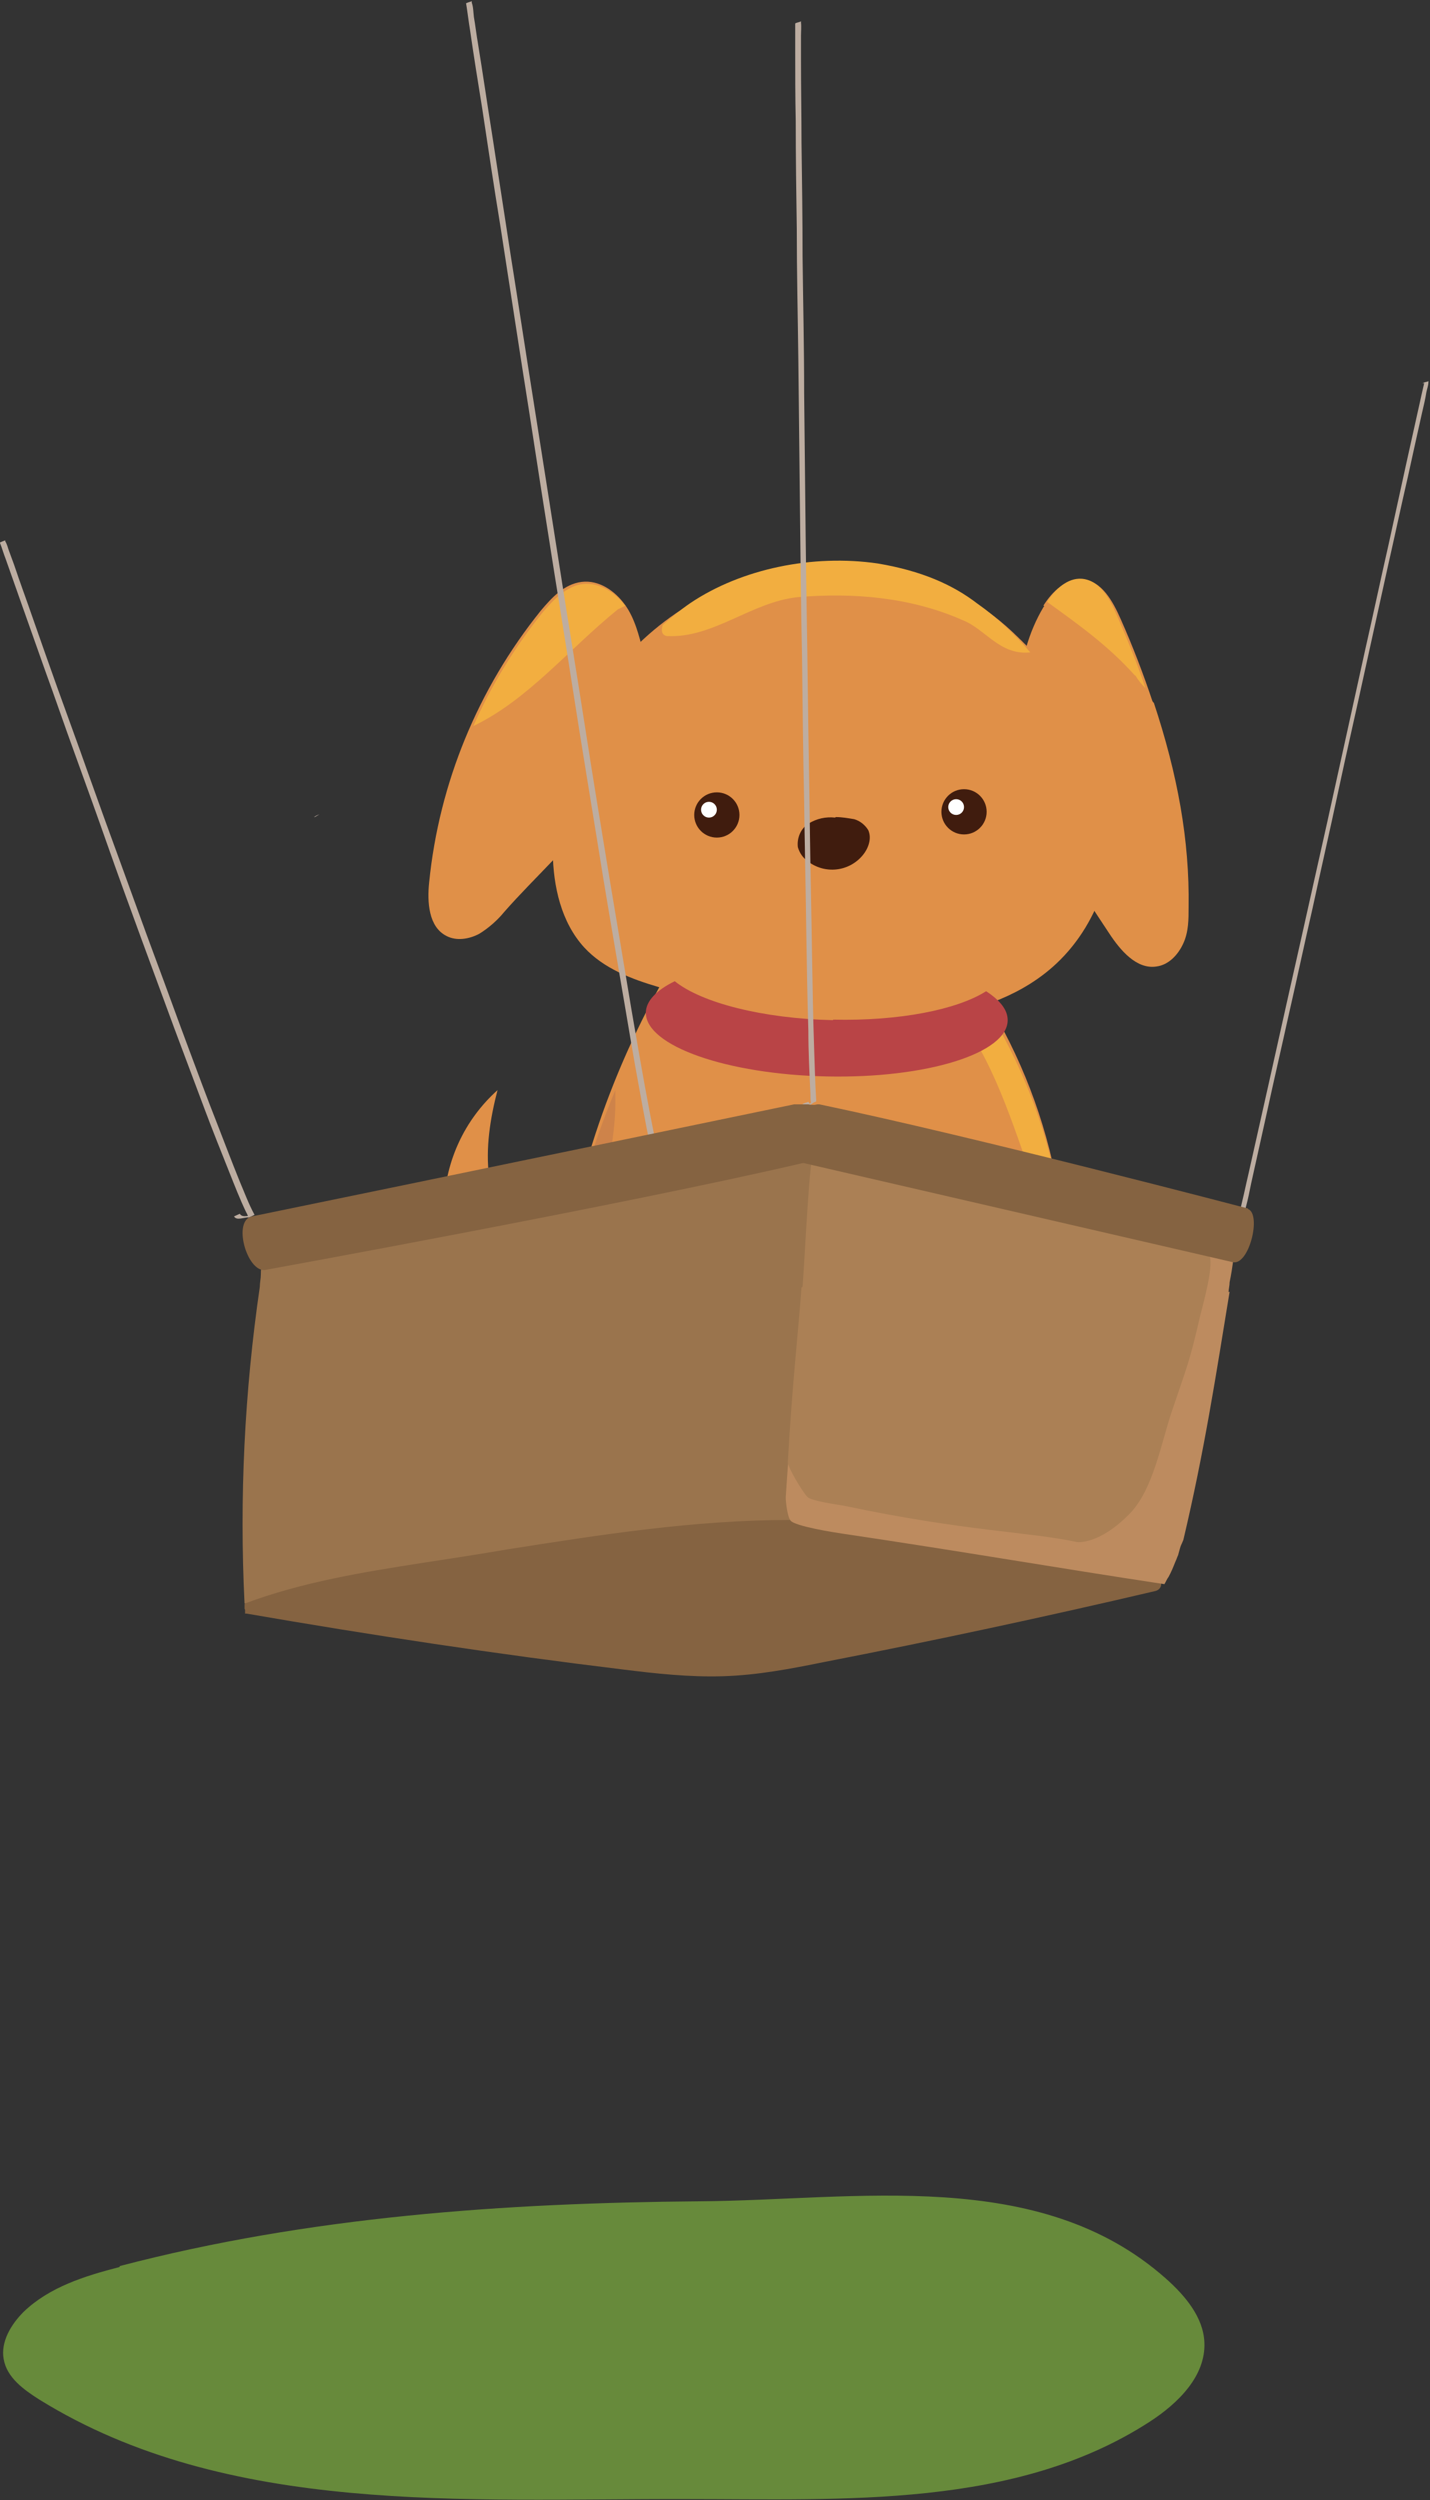 <?xml version="1.0" encoding="UTF-8"?><svg id="Layer_2" xmlns="http://www.w3.org/2000/svg" viewBox="0 0 27.19 47.52"><rect x="0" y="0" width="27.19" height="47.52" fill="#333333" stroke="none"/><defs><style>.cls-1{fill:#fff;}.cls-2{fill:#f2ae40;}.cls-3{fill:#678a3b;}.cls-4{fill:#856341;}.cls-5{fill:#b94446;}.cls-6{fill:#ce834a;}.cls-7{fill:#bd8b5f;}.cls-8{fill:#ab8055;}.cls-9{fill:#bdada1;}.cls-10,.cls-11{fill:#e09048;}.cls-12{fill:#401c0e;}.cls-13{fill:#9a744d;}.cls-11{stroke:#b36834;stroke-miterlimit:10;stroke-width:.1px;}</style></defs><g id="Countdown"><g id="dawgbasket"><g id="Layer_2-2"><g id="Layer_8"><path class="cls-10" d="m12.23,12.39c-.08-.31-.16-.64-.35-.9s-.49-.47-.82-.43-.57.3-.78.55c-1.19,1.48-1.93,3.27-2.12,5.16-.04.38-.01.85.33,1.02.19.1.43.06.62-.04.18-.11.35-.26.48-.42,1.15-1.31,3.16-2.82,2.63-4.94h0Z"/><path class="cls-10" d="m21.71,13.08c.06.1.13.19.21.27-.17-.51-.37-1.04-.61-1.58-.15-.34-.36-.73-.73-.76-.31-.02-.57.23-.74.5.68.49,1.3.95,1.86,1.57h0Z"/><path class="cls-10" d="m21.93,13.35c-.08-.08-.15-.17-.21-.27-.56-.63-1.18-1.08-1.86-1.57,0,.01-.01.02-.02.03-.57.96-.58,2.17-.28,3.24s.91,2.03,1.53,2.96c.21.32.52.69.9.63.23-.03.41-.22.51-.44s.1-.45.1-.69c.02-1.27-.21-2.52-.66-3.88h0Z"/><path class="cls-10" d="m19.64,22.4c-.4-1.14-.74-2.34-1.52-3.36-1.83.19-3.69.03-5.47-.48-1.02,1.79-1.69,3.75-1.98,5.78-.09.64-.13,1.31.15,1.89.37.74,1.18,1.13,1.93,1.47.25.11.52.22.78.15s.44-.34.5-.61.01-.55-.03-.82l2.16.22s0,.05-.01.07c-.22.21-.2.6,0,.83s.51.32.8.35c1.19.1,2.32-.74,2.84-1.81.05-.11.1-.21.14-.32-.16-1.1.18-2.28-.29-3.35h0Z"/><path class="cls-10" d="m20.11,22.57c-.23-1.28-.7-2.5-1.38-3.6-.2.03-.4.05-.6.07.78,1.02,1.11,2.22,1.52,3.36.48,1.07.13,2.25.29,3.35.37-1,.36-2.12.17-3.18h0Z"/><path class="cls-11" d="m15.9,26.05l-.14,1.32c-.01.13-.02.26.06.36s.21.12.33.13c.22.03.44.05.67.07.18.01.37.02.51-.1.13-.11.16-.28.19-.44l.26-1.5"/><path class="cls-11" d="m13.69,25.86c0,.47.02.93.04,1.4,0,.15.02.31.11.42s.26.17.42.17.31-.03.47-.03c.18,0,.39.03.52-.09.08-.09.14-.2.15-.32.09-.44.12-.89.09-1.33"/><path class="cls-10" d="m11.64,23.86c-.46.31-1.11.25-1.56-.07s-.71-.87-.78-1.42.02-1.11.16-1.65c-1.27,1.14-1.37,3.1-.22,4.36.25.28.55.51.89.68.41.21.95.32,1.32.04.27-.2.39-.56.38-.9s-.13-.66-.18-1.05h0Z"/><path class="cls-10" d="m19.25,12.01c-.6-.56-1.33-.98-2.37-1.2-2.92-.55-5.74,1.38-6.28,4.31-.07.35-.1.72-.09,1.08.01.65.16,1.33.6,1.81.37.4.9.6,1.41.75.91.26,1.84.4,2.78.51.83.09,1.68.16,2.51.04.83-.11,1.66-.42,2.27-.99.87-.81,1.23-2.09,1.05-3.26-.18-1.18-.93-2.15-1.88-3.05h0Z"/><path class="cls-2" d="m12.69,12.09c.88.04,1.6-.65,2.48-.74,1.05-.09,2.15,0,3.14.44.43.17.7.67,1.28.61-.3-.35-.64-.67-1.01-.93-.47-.36-1.06-.62-1.89-.76-1.24-.18-2.59.1-3.56.75-.19.13-.36.27-.53.42-.03.11-.02.19.08.21h0Z"/><path class="cls-2" d="m11.89,11.52c-.19-.26-.49-.45-.8-.42s-.57.3-.78.55c-.53.66-.97,1.38-1.31,2.15,1.04-.5,1.79-1.44,2.75-2.22.05-.02.1-.05.15-.07h0Z"/><path class="cls-2" d="m21.59,12.84c.05.09.12.17.19.24-.15-.45-.34-.92-.55-1.4-.13-.3-.32-.65-.66-.68-.28-.02-.51.21-.66.44.61.44,1.17.84,1.67,1.4h0Z"/><path class="cls-12" d="m15.88,15.54c-.18-.02-.35.02-.5.11-.15.09-.23.27-.21.45.03.11.1.21.19.27.32.25.78.2,1.04-.11.11-.13.18-.32.11-.48-.06-.1-.16-.18-.27-.21-.12-.02-.23-.04-.35-.04h0Z"/><circle class="cls-12" cx="18.33" cy="15.43" r=".43"/><circle class="cls-1" cx="18.18" cy="15.34" r=".15"/><circle class="cls-12" cx="13.63" cy="15.49" r=".43"/><circle class="cls-1" cx="13.48" cy="15.39" r=".15"/><path class="cls-2" d="m20.11,22.63c-.23-1.25-.7-2.45-1.38-3.53-.2.03-.4.05-.6.07.78,1,1.11,2.17,1.52,3.29.48,1.05.13,2.2.29,3.28.37-.98.36-2.08.17-3.12Z"/><path class="cls-5" d="m15.84,19.39c-1.34-.03-2.5-.33-3.01-.74-.35.17-.55.38-.55.6,0,.63,1.54,1.17,3.44,1.21s3.44-.44,3.44-1.07c0-.2-.15-.38-.41-.55-.55.35-1.65.57-2.91.54h0Z"/><path class="cls-6" d="m11.7,20.86v-.14c-.48,1.15-.82,2.35-1.01,3.58-.1.64-.15,1.32.15,1.91.38.75,1.24,1.15,2.04,1.5.18.09.37.15.57.17-.24-.09-.47-.2-.7-.32-3-1.42-1-4.47-1.05-6.7h0Z"/></g></g><path class="cls-9" d="m5.97,15.53s.07-.05.11-.05c-.03,0-.07.05-.11.05h0Z"/><path class="cls-4" d="m22.01,30.01c-2.29-.51-3.42-.67-6.17-1.09-3.11-.47-7.37.57-10.43,1.21-.28.06-.61.16-.76.36,0,0,0,0,0,0,0,0,0,.01,0,.02h0s0,0,0,0c0,0,0,.02,0,.03,0,0,0,0,0,.01,0,0,0,0,0,.01h0s0,0,0,0c0,0,0,.01,0,.02,0,0,.01.01.01.02,0,.02,0,.02,0,.01,0,0,0,0,0,0,0,0,0,0,0,.01,0,0,0,.01,0,.02h0s0,0,0,.01c0,0,0,0,0,.01,0,0,0,0,0,.01h0s.02,0,.03,0c2.37.41,4.75.77,7.14,1.06.64.08,1.28.15,1.92.13.65-.02,1.28-.14,1.92-.27,2.11-.41,4.21-.86,6.3-1.35.15-.04.14-.23,0-.26h0Z"/><path class="cls-13" d="m15.45,22.23c0-.1,0-.21-.05-.29-.11-.15-.36-.13-.55-.09-2.6.53-5.19,1.07-7.79,1.6-.63.13-1.27.26-1.83.55,0,0,0,0,0,0t0,0h0s-.02.02-.04.03c-.02,0-.03.02-.04.02,0,0,0,0,0,0,0,0-.01,0-.02,0,0,0,0,0,0,0-.05-.02-.07-.01-.09,0-.08,0-.08.09-.08.17,0,.08-.02.16-.02.24-.29,1.99-.39,4.01-.29,6.02,1.09-.41,2.26-.6,3.42-.78.52-.08,1.05-.16,1.57-.25,1.78-.28,3.56-.56,5.38-.56.19-2.22.34-4.45.44-6.68h0Z"/><path class="cls-7" d="m23.36,24.56c0-.06.02-.12.02-.19.03-.14.05-.28.07-.42,0-.02,0-.03,0-.05h0s0-.02,0-.02h0s0-.03-.01-.05c-.02-.03-.07-.04-.1-.02,0,0,0,0,0,0-.04,0-.06.02-.07.06,0,0,0,0-.01,0-.04,0-.07,0-.09.03,0,0-.02,0-.03,0,0,0,0,0-.01,0-.03-.04-.09-.07-.14-.05-.01,0-.02.01-.03.02-.07-.04-.15-.07-.21-.09-.2-.09-.41-.17-.62-.24-2.3-.75-3.95-1.01-3.95-1.01-.1-.03-1.82-.4-2.35-.41-.21,0-.38.14-.39.33-.16,1.99-.37,4-.5,6.01,0,.09.03.36.09.44.08.11.85.23.99.25,2.42.36,3.88.62,6.12.96.03-.05.05-.1.08-.14.05-.09.09-.19.13-.29.02-.04.03-.08.05-.12.01-.04.02-.07.03-.11.01-.04.02-.07.04-.11.01-.02.02-.05.03-.07.4-1.69.62-3.13.88-4.72h0Z"/><path class="cls-8" d="m15.24,24.47c-.06.83-.18,1.87-.26,3.32,0,.11.29.58.37.66.07.08.59.15.7.17,2.32.49,3.49.49,4.43.69,0,0,.42.06,1.01-.55.44-.46.59-1.34.79-1.93.3-.89.33-.91.54-1.82.04-.17.29-1.03.16-1.17-.09-.09-2.4-.77-3.21-.96-.12-.03-4.2-1.09-4.29-1.02s-.17,1.95-.22,2.6h0Z"/><path class="cls-9" d="m0,10.32c.04.1.07.21.11.31.1.28.2.57.3.85.15.42.3.85.45,1.27.19.52.37,1.05.56,1.57.21.58.42,1.16.62,1.73s.43,1.2.65,1.8.42,1.14.63,1.71c.19.51.38,1.01.57,1.52.15.4.31.8.47,1.2.1.25.2.51.32.76.02.03.03.07.05.1l.11-.05c-.08,0-.23.07-.28-.02,0,0-.11.05-.11.05.05.09.2.01.28.02.01,0,.11-.05.11-.05-.11-.2-.19-.42-.28-.63-.15-.37-.29-.74-.43-1.1-.19-.48-.37-.97-.55-1.45-.21-.56-.41-1.12-.62-1.68-.22-.59-.43-1.18-.65-1.78s-.43-1.18-.64-1.77c-.19-.54-.39-1.08-.58-1.61-.16-.45-.32-.9-.48-1.36-.11-.32-.23-.64-.34-.97l-.11-.3s-.03-.11-.06-.15c0,0,0-.01,0-.02,0,0-.11.04-.11.05h0Z"/><path class="cls-9" d="m15.12.43c0,.17,0,.33,0,.5,0,.46,0,.91.01,1.37,0,.68.01,1.36.02,2.04,0,.84.02,1.68.03,2.52.01.93.02,1.86.03,2.78s.02,1.91.04,2.86c.01.92.02,1.83.04,2.74.01.81.03,1.62.04,2.43.01.64.02,1.28.04,1.92,0,.4.02.8.04,1.21,0,.05,0,.11.01.16l.11-.05c-.09.02-.14.08-.22.12h.03s-.01,0-.01,0l.08-.03s-.03-.04-.04-.06c0,.01-.11.03-.11.05.02.14.19-.03.25-.06l-.11.05h.01s.11-.04.11-.05c-.02-.33-.03-.67-.04-1-.02-.59-.03-1.18-.04-1.77-.01-.77-.03-1.55-.04-2.32-.01-.9-.03-1.8-.04-2.7-.01-.95-.03-1.9-.04-2.85s-.02-1.88-.03-2.82c0-.86-.02-1.73-.03-2.59,0-.72-.01-1.45-.02-2.17,0-.52-.01-1.04-.01-1.55,0-.16,0-.32,0-.48,0-.08.01-.17,0-.25,0-.01,0-.02,0-.03,0,.02-.11.03-.11.05h0Z"/><path class="cls-9" d="m8.86.05c.03.18.05.36.08.54.07.49.15.98.23,1.48.11.73.22,1.47.34,2.2.14.91.28,1.81.42,2.72.16,1,.31,2.01.47,3.01.16,1.03.33,2.06.49,3.09s.32,1.99.48,2.98c.14.88.29,1.75.44,2.63.12.69.23,1.38.36,2.07.08.44.16.88.26,1.31.01.06.03.12.04.18l.11-.05c-.1,0-.26.15-.3,0,0,0-.11.04-.11.05.05.14.2,0,.3,0,.01,0,.11-.04.11-.05-.09-.36-.16-.73-.23-1.09-.12-.63-.23-1.27-.34-1.91-.14-.84-.28-1.67-.42-2.51-.16-.97-.32-1.94-.47-2.91-.16-1.03-.33-2.05-.49-3.08s-.32-2.03-.48-3.05c-.15-.94-.29-1.87-.44-2.81-.12-.78-.24-1.56-.36-2.34-.09-.56-.17-1.12-.26-1.67-.03-.17-.05-.35-.08-.52-.01-.08-.01-.19-.04-.27,0-.01,0-.02,0-.03,0,.01-.11.03-.11.05h0Z"/><path class="cls-9" d="m27.08,7.28c-.03.13-.06.26-.09.4-.08.36-.16.72-.24,1.08l-.35,1.6c-.15.66-.29,1.32-.44,1.98-.16.73-.32,1.45-.48,2.18s-.33,1.5-.5,2.25c-.16.72-.32,1.43-.48,2.14-.14.63-.28,1.25-.42,1.88-.11.49-.22.98-.33,1.47-.07.3-.13.6-.21.89-.01.04-.04.13,0,.17,0,0,.1-.04.11-.05.01,0,.01-.03.02-.04,0,.02-.1.02-.11.05,0,.01,0,.03-.02.04l.11-.05s0-.13,0-.17c.01-.05.03-.11.04-.16.04-.15.07-.3.1-.45.1-.45.2-.9.3-1.35.13-.6.27-1.2.4-1.79.16-.7.31-1.4.47-2.1.16-.74.33-1.48.49-2.23s.33-1.48.49-2.22c.15-.68.3-1.36.45-2.04.13-.57.25-1.14.38-1.7.09-.41.18-.82.27-1.22.03-.13.06-.25.08-.38.01-.06.04-.13.04-.2,0,0,0-.02,0-.02,0,.02-.1.02-.11.05h0Z"/><path class="cls-4" d="m23.73,22.97s-5.18-1.36-8.15-1.98h0s0,0-.01,0c0,0-.02,0-.02,0-.02,0-.05.01-.07.01-.03,0-.07,0-.11-.01-.02,0-.05,0-.08,0h-.01s-.02,0-.04,0c-.01,0-.02,0-.03,0h0s-.02,0-.03.01c-.03,0-.07,0-.1,0-.23.22-.43.93-.26,1,0,0,5.85,1.35,8.62,1.99.31.07.55-.91.29-1.01h0Z"/><path class="cls-4" d="m15.2,20.99s0,0,0,0c-.03,0-.06,0-.1,0-.62.13-7.14,1.48-10.31,2.13-.37.08-.1,1.04.24,1.02,0,0,6.84-1.24,10.26-2.04.31-.07.16-.99-.08-1.1h0Z"/><path class="cls-3" d="m2.27,43.09c-.66.17-1.33.38-1.82.85-.24.24-.44.57-.38.9.06.35.38.58.68.77,3.57,2.21,8.08,1.88,12.28,1.89,3.03,0,6.28.18,8.83-1.47.54-.35,1.07-.87,1.04-1.51-.02-.48-.37-.89-.73-1.21-2.41-2.14-5.89-1.49-8.87-1.47-3.7.03-7.43.29-11.02,1.23Z"/></g></g></svg>